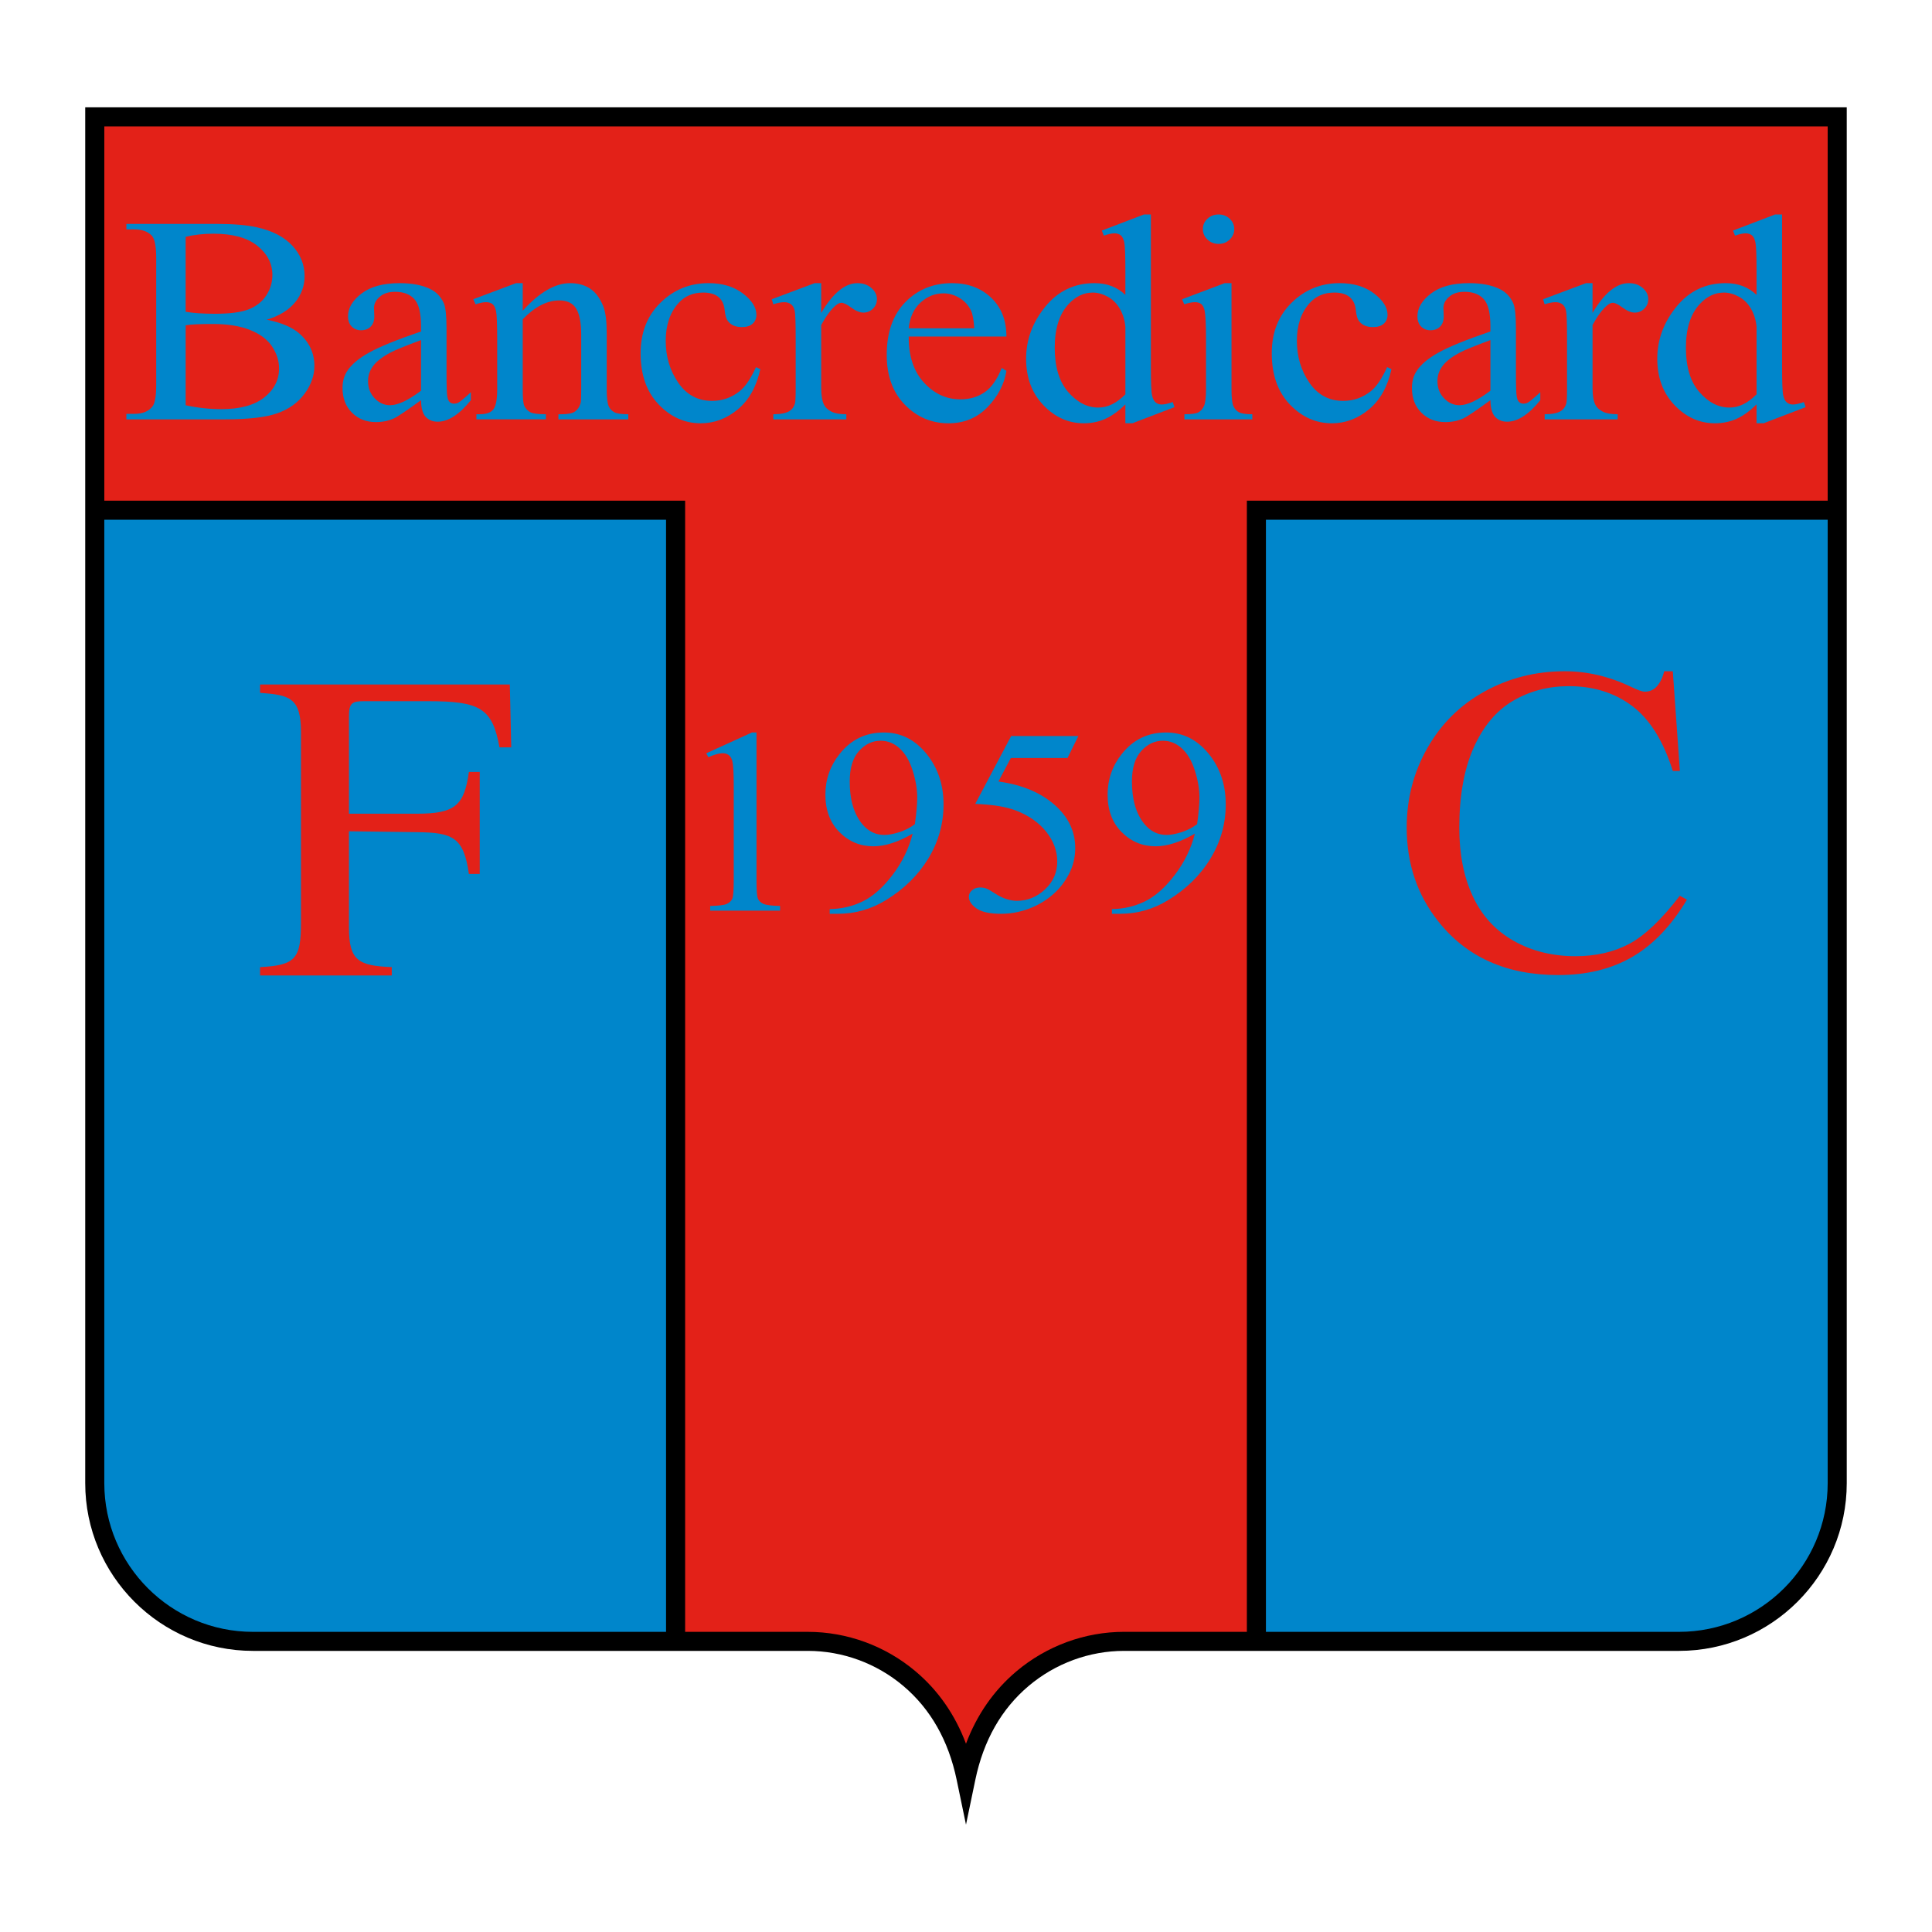 <?xml version="1.0" encoding="utf-8"?>
<!-- Generator: Adobe Illustrator 12.0.0, SVG Export Plug-In . SVG Version: 6.00 Build 51448)  -->
<!DOCTYPE svg PUBLIC "-//W3C//DTD SVG 1.1//EN" "http://www.w3.org/Graphics/SVG/1.1/DTD/svg11.dtd">
<svg  version="1.1" id="Calque_1" xmlns:x="http://ns.adobe.com/Extensibility/1.0/" xmlns:i="http://ns.adobe.com/AdobeIllustrator/10.0/" xmlns:graph="http://ns.adobe.com/Graphs/1.0/"
	 xmlns="http://www.w3.org/2000/svg" xmlns:xlink="http://www.w3.org/1999/xlink" xmlns:a="http://ns.adobe.com/AdobeSVGViewerExtensions/3.0/"
	 width="192.756" height="192.755" viewBox="0 0 192.756 192.755"
	 style="overflow:visible;enable-background:new 0 0 192.756 192.755;" xml:space="preserve">
<g>
	<polygon style="fill-rule:evenodd;clip-rule:evenodd;fill:#FFFFFF;" points="0,0 192.756,0 192.756,192.755 0,192.755 0,0 	"/>
	<path style="fill-rule:evenodd;clip-rule:evenodd;" d="M183.301,10.708H8.503v137.267c0,9.226,7.507,16.734,16.735,16.734h55.355
		c3.474,0,6.859,1.241,9.533,3.5c2.713,2.293,4.504,5.441,5.32,9.362l0.931,4.476l0.932-4.476c0.815-3.921,2.604-7.071,5.318-9.362
		c2.675-2.259,6.061-3.5,9.532-3.5h55.355c9.228,0,16.736-7.509,16.736-16.734V10.708H183.301L183.301,10.708z"/>
	<path style="fill-rule:evenodd;clip-rule:evenodd;fill:#E32118;" d="M182.349,49.952c0-20.746,0-36.701,0-37.341
		c-1.871,0-170.071,0-171.942,0c0,0.64,0,16.595,0,37.341h56.997h0.952V162.81h12.238c3.921,0,7.743,1.4,10.76,3.947
		c2.254,1.902,3.934,4.322,5.023,7.213c1.09-2.891,2.77-5.311,5.024-7.215c3.017-2.545,6.838-3.947,10.759-3.947h12.24V49.952
		H182.349L182.349,49.952z"/>
	<path style="fill-rule:evenodd;clip-rule:evenodd;fill:#0086CB;" d="M10.406,147.976c0,8.18,6.654,14.834,14.833,14.834
		c0,0,39.396,0,41.213,0c0-1.855,0-109.1,0-110.955c-1.809,0-54.236,0-56.046,0C10.406,53.72,10.406,147.976,10.406,147.976
		L10.406,147.976z"/>
	<path style="fill-rule:evenodd;clip-rule:evenodd;fill:#0086CB;" d="M126.302,162.81c1.818,0,41.214,0,41.214,0
		c8.181,0,14.833-6.654,14.833-14.834c0,0,0-94.255,0-96.121c-1.81,0-54.235,0-56.047,0
		C126.302,53.709,126.302,160.954,126.302,162.81L126.302,162.81z"/>
	<path style="fill-rule:evenodd;clip-rule:evenodd;fill:#0086CB;" d="M26.611,31.896c1.452,0.288,2.537,0.748,3.258,1.379
		c0.998,0.881,1.497,1.959,1.497,3.233c0,0.968-0.328,1.895-0.984,2.781c-0.655,0.886-1.555,1.533-2.698,1.939
		c-1.144,0.408-2.889,0.611-5.236,0.611h-9.839v-0.549h0.775c0.86,0,1.477-0.257,1.852-0.771c0.233-0.333,0.35-1.042,0.35-2.127
		V25.784c0-1.199-0.147-1.956-0.441-2.27c-0.395-0.418-0.982-0.628-1.76-0.628h-0.775v-0.548h9.004c1.68,0,3.026,0.116,4.041,0.346
		c1.537,0.345,2.71,0.958,3.519,1.834c0.809,0.879,1.214,1.888,1.214,3.03c0,0.979-0.318,1.855-0.956,2.627
		S27.854,31.522,26.611,31.896L26.611,31.896z M18.522,31.105c0.38,0.067,0.815,0.117,1.305,0.15c0.488,0.034,1.025,0.05,1.613,0.05
		c1.502,0,2.632-0.15,3.388-0.451c0.756-0.301,1.337-0.762,1.741-1.384c0.404-0.623,0.607-1.301,0.607-2.037
		c0-1.137-0.5-2.108-1.5-2.911c-1-0.803-2.458-1.205-4.374-1.205c-1.03,0-1.957,0.105-2.781,0.316V31.105L18.522,31.105z
		 M18.522,40.434c1.201,0.258,2.387,0.387,3.557,0.387c1.875,0,3.303-0.39,4.287-1.169c0.984-0.78,1.476-1.744,1.476-2.893
		c0-0.755-0.231-1.482-0.692-2.181c-0.461-0.699-1.191-1.249-2.19-1.651c-0.999-0.402-2.233-0.603-3.705-0.603
		c-0.638,0-1.184,0.01-1.636,0.028c-0.453,0.02-0.818,0.053-1.096,0.101V40.434L18.522,40.434z"/>
	<path style="fill-rule:evenodd;clip-rule:evenodd;fill:#0086CB;" d="M42.005,39.923c-1.444,1.054-2.349,1.664-2.718,1.828
		c-0.553,0.242-1.143,0.363-1.766,0.363c-0.973,0-1.774-0.312-2.404-0.939c-0.629-0.626-0.944-1.449-0.944-2.471
		c0-0.645,0.154-1.204,0.461-1.676c0.419-0.654,1.148-1.271,2.188-1.85c1.038-0.577,2.767-1.281,5.183-2.109V32.55
		c0-1.313-0.221-2.215-0.662-2.704c-0.442-0.489-1.084-0.733-1.927-0.733c-0.64,0-1.147,0.164-1.522,0.49
		c-0.387,0.328-0.579,0.703-0.579,1.126l0.03,0.836c0,0.443-0.122,0.785-0.365,1.024c-0.244,0.241-0.562,0.361-0.955,0.361
		c-0.383,0-0.696-0.125-0.94-0.374c-0.243-0.249-0.364-0.589-0.364-1.021c0-0.823,0.45-1.58,1.351-2.271
		c0.9-0.689,2.166-1.034,3.793-1.034c1.249,0,2.273,0.197,3.072,0.59c0.603,0.298,1.048,0.763,1.335,1.396
		c0.185,0.413,0.277,1.258,0.277,2.534v4.478c0,1.257,0.026,2.027,0.077,2.311c0.051,0.283,0.137,0.473,0.255,0.569
		c0.119,0.096,0.255,0.144,0.41,0.144c0.166,0,0.31-0.033,0.433-0.099c0.217-0.123,0.634-0.469,1.252-1.037v0.795
		c-1.153,1.428-2.255,2.142-3.305,2.142c-0.504,0-0.906-0.163-1.205-0.487S42.014,40.708,42.005,39.923L42.005,39.923z
		 M42.005,38.982v-5.053c-1.557,0.58-2.562,0.989-3.015,1.23c-0.813,0.424-1.396,0.869-1.747,1.332
		c-0.35,0.464-0.525,0.971-0.525,1.521c0,0.694,0.221,1.271,0.664,1.729c0.443,0.459,0.953,0.688,1.53,0.688
		C39.696,40.429,40.727,39.947,42.005,38.982L42.005,38.982z"/>
	<path style="fill-rule:evenodd;clip-rule:evenodd;fill:#0086CB;" d="M52.152,31.001c1.654-1.833,3.229-2.75,4.729-2.75
		c0.771,0,1.433,0.181,1.987,0.541c0.555,0.36,0.996,0.954,1.325,1.781c0.226,0.577,0.339,1.461,0.339,2.653v5.638
		c0,0.837,0.072,1.404,0.215,1.702c0.113,0.241,0.295,0.428,0.546,0.563c0.251,0.134,0.716,0.202,1.393,0.202v0.509h-6.971V41.33
		h0.292c0.655,0,1.112-0.093,1.374-0.281c0.26-0.188,0.442-0.464,0.545-0.831c0.04-0.143,0.061-0.596,0.061-1.355v-5.438
		c0-1.208-0.167-2.086-0.5-2.632c-0.333-0.546-0.896-0.819-1.686-0.819c-1.221,0-2.438,0.627-3.649,1.881v7.008
		c0,0.895,0.058,1.447,0.171,1.659c0.145,0.279,0.343,0.483,0.597,0.613c0.253,0.129,0.768,0.194,1.543,0.194v0.509h-6.932V41.33
		h0.299c0.696,0,1.167-0.171,1.41-0.512c0.244-0.341,0.366-0.993,0.366-1.955v-4.934c0-1.581-0.039-2.543-0.116-2.889
		c-0.078-0.345-0.197-0.579-0.356-0.704c-0.161-0.125-0.375-0.187-0.644-0.187c-0.29,0-0.636,0.072-1.04,0.215l-0.232-0.51
		l4.269-1.605h0.665V31.001L52.152,31.001z"/>
	<path style="fill-rule:evenodd;clip-rule:evenodd;fill:#0086CB;" d="M75.856,36.833c-0.382,1.746-1.13,3.082-2.244,4.008
		c-1.114,0.927-2.346,1.39-3.697,1.39c-1.609,0-3.012-0.629-4.208-1.886c-1.196-1.258-1.794-2.957-1.794-5.098
		c0-2.072,0.664-3.757,1.99-5.053c1.327-1.296,2.918-1.944,4.778-1.944c1.393,0,2.539,0.343,3.438,1.029
		c0.897,0.685,1.347,1.396,1.347,2.134c0,0.365-0.126,0.66-0.379,0.885c-0.253,0.225-0.607,0.337-1.062,0.337
		c-0.609,0-1.062-0.183-1.358-0.55c-0.188-0.203-0.312-0.589-0.368-1.158c-0.057-0.57-0.266-1.004-0.627-1.303
		c-0.362-0.29-0.863-0.435-1.502-0.435c-1.033,0-1.864,0.357-2.494,1.069c-0.837,0.944-1.255,2.191-1.255,3.742
		c0,1.58,0.416,2.974,1.248,4.183c0.832,1.209,1.957,1.813,3.372,1.813c1.013,0,1.922-0.314,2.728-0.945
		c0.569-0.441,1.122-1.249,1.659-2.423L75.856,36.833L75.856,36.833z"/>
	<path style="fill-rule:evenodd;clip-rule:evenodd;fill:#0086CB;" d="M81.931,28.251v2.966c1.174-1.978,2.378-2.966,3.614-2.966
		c0.562,0,1.026,0.161,1.394,0.482c0.368,0.322,0.552,0.693,0.552,1.116c0,0.375-0.132,0.691-0.397,0.95
		c-0.266,0.259-0.582,0.389-0.949,0.389c-0.357,0-0.758-0.163-1.202-0.489c-0.444-0.327-0.774-0.49-0.989-0.49
		c-0.184,0-0.383,0.096-0.597,0.286c-0.46,0.392-0.935,1.036-1.425,1.933v6.318c0,0.733,0.099,1.289,0.297,1.665
		c0.136,0.261,0.376,0.479,0.721,0.656c0.345,0.176,0.841,0.264,1.488,0.264v0.509h-7.284V41.33c0.724,0,1.261-0.106,1.612-0.319
		c0.258-0.155,0.439-0.401,0.542-0.74c0.052-0.165,0.078-0.634,0.078-1.408v-5.13c0-1.535-0.033-2.449-0.101-2.741
		s-0.191-0.506-0.373-0.641c-0.181-0.134-0.406-0.201-0.674-0.201c-0.32,0-0.682,0.072-1.085,0.215l-0.155-0.51l4.284-1.605H81.931
		L81.931,28.251z"/>
	<path style="fill-rule:evenodd;clip-rule:evenodd;fill:#0086CB;" d="M90.661,33.577c-0.01,1.954,0.499,3.488,1.526,4.599
		c1.028,1.111,2.236,1.667,3.623,1.667c0.925,0,1.729-0.232,2.413-0.698c0.684-0.465,1.257-1.276,1.72-2.434l0.469,0.286
		c-0.215,1.334-0.843,2.54-1.88,3.618c-1.038,1.078-2.337,1.617-3.899,1.617c-1.695,0-3.146-0.616-4.354-1.848
		c-1.207-1.233-1.81-2.889-1.81-4.97c0-2.253,0.618-4.01,1.857-5.271c1.238-1.261,2.792-1.892,4.661-1.892
		c1.583,0,2.882,0.483,3.898,1.45c1.018,0.966,1.526,2.258,1.526,3.876H90.661L90.661,33.577z M90.661,32.754h6.54
		c-0.052-0.838-0.16-1.428-0.324-1.771c-0.258-0.533-0.641-0.952-1.15-1.257c-0.508-0.305-1.04-0.458-1.595-0.458
		c-0.854,0-1.618,0.308-2.291,0.922C91.167,30.805,90.774,31.659,90.661,32.754L90.661,32.754z"/>
	<path style="fill-rule:evenodd;clip-rule:evenodd;fill:#0086CB;" d="M112.281,40.343c-0.688,0.679-1.361,1.163-2.018,1.453
		c-0.658,0.29-1.366,0.435-2.127,0.435c-1.539,0-2.886-0.602-4.036-1.805c-1.149-1.203-1.726-2.749-1.726-4.639
		c0-1.888,0.636-3.617,1.91-5.185c1.274-1.567,2.912-2.352,4.916-2.352c1.242,0,2.271,0.392,3.08,1.175v-2.467
		c0-1.509-0.038-2.437-0.114-2.783c-0.078-0.346-0.197-0.582-0.361-0.706c-0.163-0.125-0.369-0.188-0.613-0.188
		c-0.269,0-0.62,0.077-1.062,0.23l-0.199-0.509l4.203-1.605h0.691v15.232c0,1.54,0.038,2.479,0.116,2.818
		c0.076,0.339,0.2,0.577,0.367,0.71c0.171,0.134,0.367,0.201,0.593,0.201c0.277,0,0.646-0.082,1.106-0.244l0.168,0.509l-4.188,1.606
		h-0.708V40.343L112.281,40.343z M112.281,39.339v-6.73c-0.062-0.664-0.245-1.262-0.551-1.798c-0.308-0.535-0.713-0.939-1.22-1.212
		c-0.505-0.272-0.997-0.409-1.477-0.409c-0.899,0-1.701,0.378-2.407,1.133c-0.93,0.994-1.395,2.448-1.395,4.36
		c0,1.931,0.449,3.411,1.349,4.438s1.9,1.542,3.004,1.542C110.514,40.664,111.414,40.223,112.281,39.339L112.281,39.339z"/>
	<path style="fill-rule:evenodd;clip-rule:evenodd;fill:#0086CB;" d="M122.868,28.251v10.612c0,0.827,0.062,1.378,0.187,1.652
		c0.123,0.274,0.307,0.479,0.551,0.613c0.245,0.134,0.689,0.202,1.338,0.202v0.509h-6.775V41.33c0.688,0,1.149-0.062,1.385-0.187
		c0.236-0.125,0.424-0.333,0.562-0.621c0.138-0.289,0.208-0.842,0.208-1.659v-5.052c0-1.456-0.047-2.399-0.141-2.83
		c-0.071-0.313-0.187-0.529-0.341-0.651c-0.155-0.12-0.367-0.181-0.635-0.181c-0.291,0-0.642,0.072-1.055,0.215l-0.217-0.51
		l4.255-1.605H122.868L122.868,28.251z M121.583,21.398c0.432,0,0.801,0.142,1.103,0.427c0.304,0.284,0.457,0.628,0.457,1.034
		c0,0.405-0.153,0.753-0.457,1.042c-0.302,0.29-0.671,0.434-1.103,0.434s-0.803-0.144-1.111-0.434
		c-0.309-0.289-0.462-0.637-0.462-1.042c0-0.405,0.15-0.75,0.454-1.034C120.768,21.541,121.14,21.398,121.583,21.398L121.583,21.398
		z"/>
	<path style="fill-rule:evenodd;clip-rule:evenodd;fill:#0086CB;" d="M138.826,36.833c-0.382,1.746-1.129,3.082-2.243,4.008
		s-2.347,1.39-3.697,1.39c-1.609,0-3.011-0.629-4.208-1.886c-1.197-1.258-1.794-2.957-1.794-5.098c0-2.072,0.663-3.757,1.989-5.053
		s2.919-1.944,4.778-1.944c1.392,0,2.538,0.343,3.437,1.029c0.897,0.685,1.347,1.396,1.347,2.134c0,0.365-0.127,0.66-0.379,0.885
		c-0.253,0.225-0.607,0.337-1.062,0.337c-0.609,0-1.062-0.183-1.359-0.55c-0.188-0.203-0.312-0.589-0.366-1.158
		c-0.059-0.57-0.267-1.004-0.629-1.303c-0.361-0.29-0.862-0.435-1.503-0.435c-1.031,0-1.863,0.357-2.493,1.069
		c-0.836,0.944-1.255,2.191-1.255,3.742c0,1.58,0.417,2.974,1.248,4.183c0.832,1.209,1.957,1.813,3.373,1.813
		c1.012,0,1.921-0.314,2.729-0.945c0.567-0.441,1.121-1.249,1.658-2.423L138.826,36.833L138.826,36.833z"/>
	<path style="fill-rule:evenodd;clip-rule:evenodd;fill:#0086CB;" d="M148.699,39.923c-1.443,1.054-2.348,1.664-2.718,1.828
		c-0.552,0.242-1.143,0.363-1.766,0.363c-0.973,0-1.773-0.312-2.404-0.939c-0.629-0.626-0.943-1.449-0.943-2.471
		c0-0.645,0.154-1.204,0.46-1.676c0.42-0.654,1.149-1.271,2.189-1.85c1.038-0.577,2.767-1.281,5.182-2.109V32.55
		c0-1.313-0.221-2.215-0.661-2.704c-0.443-0.489-1.085-0.733-1.927-0.733c-0.64,0-1.147,0.164-1.522,0.49
		c-0.387,0.328-0.579,0.703-0.579,1.126l0.031,0.836c0,0.443-0.123,0.785-0.365,1.024c-0.245,0.241-0.562,0.361-0.956,0.361
		c-0.382,0-0.694-0.125-0.938-0.374c-0.243-0.249-0.364-0.589-0.364-1.021c0-0.823,0.45-1.58,1.352-2.271
		c0.899-0.689,2.166-1.034,3.792-1.034c1.249,0,2.274,0.197,3.073,0.59c0.603,0.298,1.048,0.763,1.335,1.396
		c0.184,0.413,0.276,1.258,0.276,2.534v4.478c0,1.257,0.026,2.027,0.077,2.311s0.138,0.473,0.255,0.569
		c0.119,0.096,0.256,0.144,0.411,0.144c0.164,0,0.31-0.033,0.432-0.099c0.217-0.123,0.635-0.469,1.253-1.037v0.795
		c-1.153,1.428-2.255,2.142-3.305,2.142c-0.504,0-0.907-0.163-1.204-0.487C148.864,41.262,148.71,40.708,148.699,39.923
		L148.699,39.923z M148.699,38.982v-5.053c-1.556,0.58-2.561,0.989-3.014,1.23c-0.813,0.424-1.396,0.869-1.746,1.332
		c-0.351,0.464-0.525,0.971-0.525,1.521c0,0.694,0.221,1.271,0.664,1.729c0.443,0.459,0.953,0.688,1.529,0.688
		C146.391,40.429,147.423,39.947,148.699,38.982L148.699,38.982z"/>
	<path style="fill-rule:evenodd;clip-rule:evenodd;fill:#0086CB;" d="M158.887,28.251v2.966c1.174-1.978,2.378-2.966,3.615-2.966
		c0.562,0,1.025,0.161,1.393,0.482c0.369,0.322,0.553,0.693,0.553,1.116c0,0.375-0.133,0.691-0.398,0.95
		c-0.265,0.259-0.581,0.389-0.948,0.389c-0.357,0-0.758-0.163-1.203-0.489c-0.442-0.327-0.772-0.49-0.987-0.49
		c-0.184,0-0.384,0.096-0.599,0.286c-0.46,0.392-0.935,1.036-1.425,1.933v6.318c0,0.733,0.099,1.289,0.298,1.665
		c0.135,0.261,0.375,0.479,0.721,0.656c0.344,0.176,0.84,0.264,1.488,0.264v0.509h-7.283V41.33c0.723,0,1.259-0.106,1.611-0.319
		c0.259-0.155,0.438-0.401,0.542-0.74c0.051-0.165,0.077-0.634,0.077-1.408v-5.13c0-1.535-0.033-2.449-0.101-2.741
		s-0.191-0.506-0.372-0.641c-0.182-0.134-0.405-0.201-0.675-0.201c-0.321,0-0.684,0.072-1.086,0.215l-0.155-0.51l4.284-1.605
		H158.887L158.887,28.251z"/>
	<path style="fill-rule:evenodd;clip-rule:evenodd;fill:#0086CB;" d="M175.253,40.343c-0.688,0.679-1.36,1.163-2.018,1.453
		c-0.658,0.29-1.367,0.435-2.126,0.435c-1.541,0-2.888-0.602-4.037-1.805c-1.15-1.203-1.726-2.749-1.726-4.639
		c0-1.888,0.635-3.617,1.909-5.185c1.274-1.567,2.912-2.352,4.916-2.352c1.242,0,2.271,0.392,3.081,1.175v-2.467
		c0-1.509-0.039-2.437-0.114-2.783c-0.078-0.346-0.198-0.582-0.362-0.706c-0.163-0.125-0.369-0.188-0.613-0.188
		c-0.267,0-0.62,0.077-1.061,0.23l-0.199-0.509l4.202-1.605h0.692v15.232c0,1.54,0.038,2.479,0.116,2.818
		c0.075,0.339,0.199,0.577,0.367,0.71c0.17,0.134,0.366,0.201,0.592,0.201c0.276,0,0.646-0.082,1.105-0.244l0.169,0.509
		l-4.187,1.606h-0.708V40.343L175.253,40.343z M175.253,39.339v-6.73c-0.061-0.664-0.244-1.262-0.552-1.798
		c-0.307-0.535-0.712-0.939-1.219-1.212c-0.505-0.272-0.997-0.409-1.478-0.409c-0.899,0-1.702,0.378-2.406,1.133
		c-0.931,0.994-1.394,2.448-1.394,4.36c0,1.931,0.448,3.411,1.348,4.438c0.898,1.028,1.899,1.542,3.003,1.542
		C173.485,40.664,174.385,40.223,175.253,39.339L175.253,39.339z"/>
	<path style="fill-rule:evenodd;clip-rule:evenodd;fill:#E32118;" d="M47.862,87.191V77.017h-1.079
		c-0.469,3.29-1.314,4.167-5.162,4.167h-6.805v-9.736c0-1.316,0.329-1.491,1.502-1.491H42.7c5.209,0,6.429,0.702,7.133,4.604h1.173
		l-0.141-6.271H25.947v0.833c2.956,0.219,4.083,0.482,4.083,3.947V92.06c0,3.596-0.563,4.254-4.083,4.429v0.833h13.139v-0.833
		c-3.331-0.131-4.271-0.658-4.271-3.947v-9.605l6.805,0.088c3.519,0.043,4.646,0.482,5.162,4.166H47.862L47.862,87.191z"/>
	<path style="fill-rule:evenodd;clip-rule:evenodd;fill:#E32118;" d="M166.896,66.971l0.705,9.946h-0.705
		c-0.947-3-2.296-5.161-4.052-6.479c-1.755-1.319-3.859-1.979-6.313-1.979c-2.062,0-3.922,0.49-5.584,1.467
		c-1.662,0.979-2.971,2.538-3.925,4.68c-0.953,2.142-1.429,4.804-1.429,7.988c0,2.627,0.449,4.904,1.349,6.832
		c0.898,1.927,2.252,3.404,4.06,4.432s3.87,1.542,6.188,1.542c2.012,0,3.788-0.404,5.328-1.212c1.539-0.808,3.233-2.415,5.079-4.818
		l0.709,0.392c-1.559,2.599-3.375,4.502-5.45,5.708c-2.075,1.207-4.541,1.811-7.396,1.811c-5.146,0-9.129-1.781-11.954-5.345
		c-2.107-2.65-3.159-5.771-3.159-9.361c0-2.893,0.692-5.55,2.079-7.973c1.386-2.423,3.296-4.3,5.726-5.633
		c2.43-1.331,5.084-1.998,7.966-1.998c2.238,0,4.447,0.52,6.626,1.56c0.639,0.319,1.097,0.477,1.371,0.477
		c0.412,0,0.77-0.137,1.075-0.411c0.396-0.39,0.678-0.932,0.846-1.625H166.896L166.896,66.971z"/>
	<path style="fill-rule:evenodd;clip-rule:evenodd;fill:#0086CB;" d="M70.464,75.155l4.558-2.075h0.454v14.724
		c0,0.973,0.043,1.579,0.13,1.817c0.087,0.239,0.269,0.422,0.543,0.55s0.833,0.2,1.677,0.217v0.47h-6.97v-0.47
		c0.863-0.017,1.421-0.088,1.674-0.211c0.251-0.124,0.427-0.29,0.526-0.499c0.1-0.21,0.149-0.834,0.149-1.875v-9.398
		c0-1.276-0.047-2.095-0.139-2.458c-0.064-0.275-0.182-0.478-0.353-0.606s-0.375-0.193-0.616-0.193
		c-0.341,0-0.816,0.132-1.426,0.398L70.464,75.155L70.464,75.155z"/>
	<path style="fill-rule:evenodd;clip-rule:evenodd;fill:#0086CB;" d="M82.78,91.171v-0.47c1.187-0.017,2.292-0.277,3.316-0.781
		c1.022-0.504,2.011-1.385,2.966-2.643c0.954-1.257,1.619-2.625,1.994-4.104c-1.445,0.842-2.75,1.263-3.919,1.263
		c-1.314,0-2.441-0.469-3.38-1.41c-0.938-0.939-1.407-2.188-1.407-3.745c0-1.514,0.469-2.862,1.407-4.045
		c1.129-1.437,2.604-2.156,4.425-2.156c1.534,0,2.849,0.59,3.942,1.768c1.342,1.461,2.013,3.264,2.013,5.407
		c0,1.93-0.507,3.731-1.521,5.4c-1.016,1.67-2.428,3.056-4.238,4.158c-1.473,0.905-3.078,1.358-4.814,1.358H82.78L82.78,91.171z
		 M91.277,82.225c0.157-1.109,0.235-1.997,0.235-2.663c0-0.828-0.152-1.721-0.456-2.682c-0.305-0.961-0.736-1.696-1.294-2.208
		c-0.557-0.512-1.19-0.769-1.901-0.769c-0.821,0-1.54,0.342-2.158,1.024c-0.618,0.683-0.927,1.699-0.927,3.048
		c0,1.801,0.412,3.209,1.233,4.225c0.601,0.734,1.341,1.102,2.219,1.102c0.424,0,0.928-0.094,1.51-0.282
		C90.321,82.831,90.834,82.566,91.277,82.225L91.277,82.225z"/>
	<path style="fill-rule:evenodd;clip-rule:evenodd;fill:#0086CB;" d="M107.588,73.432l-1.082,2.193h-5.655l-1.239,2.346
		c2.453,0.333,4.395,1.178,5.823,2.53c1.226,1.164,1.841,2.534,1.841,4.108c0,0.917-0.201,1.764-0.602,2.543
		c-0.4,0.78-0.904,1.443-1.511,1.99c-0.607,0.548-1.283,0.989-2.028,1.322c-1.059,0.471-2.145,0.707-3.258,0.707
		c-1.121,0-1.938-0.178-2.449-0.534c-0.51-0.356-0.765-0.749-0.765-1.178c0-0.24,0.105-0.453,0.317-0.637
		c0.211-0.185,0.478-0.277,0.8-0.277c0.238,0,0.447,0.035,0.627,0.104c0.179,0.068,0.486,0.245,0.919,0.527
		c0.688,0.447,1.388,0.681,2.097,0.703c1.075,0,2.021-0.38,2.836-1.141c0.813-0.761,1.222-1.688,1.222-2.779
		c0-1.058-0.363-2.044-1.09-2.96c-0.726-0.915-1.727-1.622-3.002-2.121c-1.002-0.387-2.365-0.61-4.091-0.671l3.586-6.774H107.588
		L107.588,73.432z"/>
	<path style="fill-rule:evenodd;clip-rule:evenodd;fill:#0086CB;" d="M110.936,91.171v-0.47c1.188-0.017,2.293-0.277,3.316-0.781
		s2.012-1.385,2.967-2.643c0.954-1.257,1.62-2.625,1.994-4.104c-1.444,0.842-2.752,1.263-3.92,1.263c-1.315,0-2.441-0.469-3.38-1.41
		c-0.939-0.939-1.407-2.188-1.407-3.745c0-1.514,0.468-2.862,1.405-4.045c1.131-1.437,2.606-2.156,4.427-2.156
		c1.534,0,2.847,0.59,3.942,1.768c1.342,1.461,2.013,3.264,2.013,5.407c0,1.93-0.508,3.731-1.523,5.4
		c-1.014,1.67-2.427,3.056-4.237,4.158c-1.472,0.905-3.076,1.358-4.813,1.358H110.936L110.936,91.171z M119.435,82.225
		c0.155-1.109,0.233-1.997,0.233-2.663c0-0.828-0.15-1.721-0.455-2.682c-0.306-0.961-0.736-1.696-1.294-2.208
		c-0.559-0.512-1.192-0.769-1.9-0.769c-0.821,0-1.541,0.342-2.158,1.024c-0.617,0.683-0.928,1.699-0.928,3.048
		c0,1.801,0.411,3.209,1.234,4.225c0.602,0.734,1.34,1.102,2.218,1.102c0.425,0,0.929-0.094,1.512-0.282
		C118.478,82.831,118.99,82.566,119.435,82.225L119.435,82.225z"/>
</g>
</svg>
